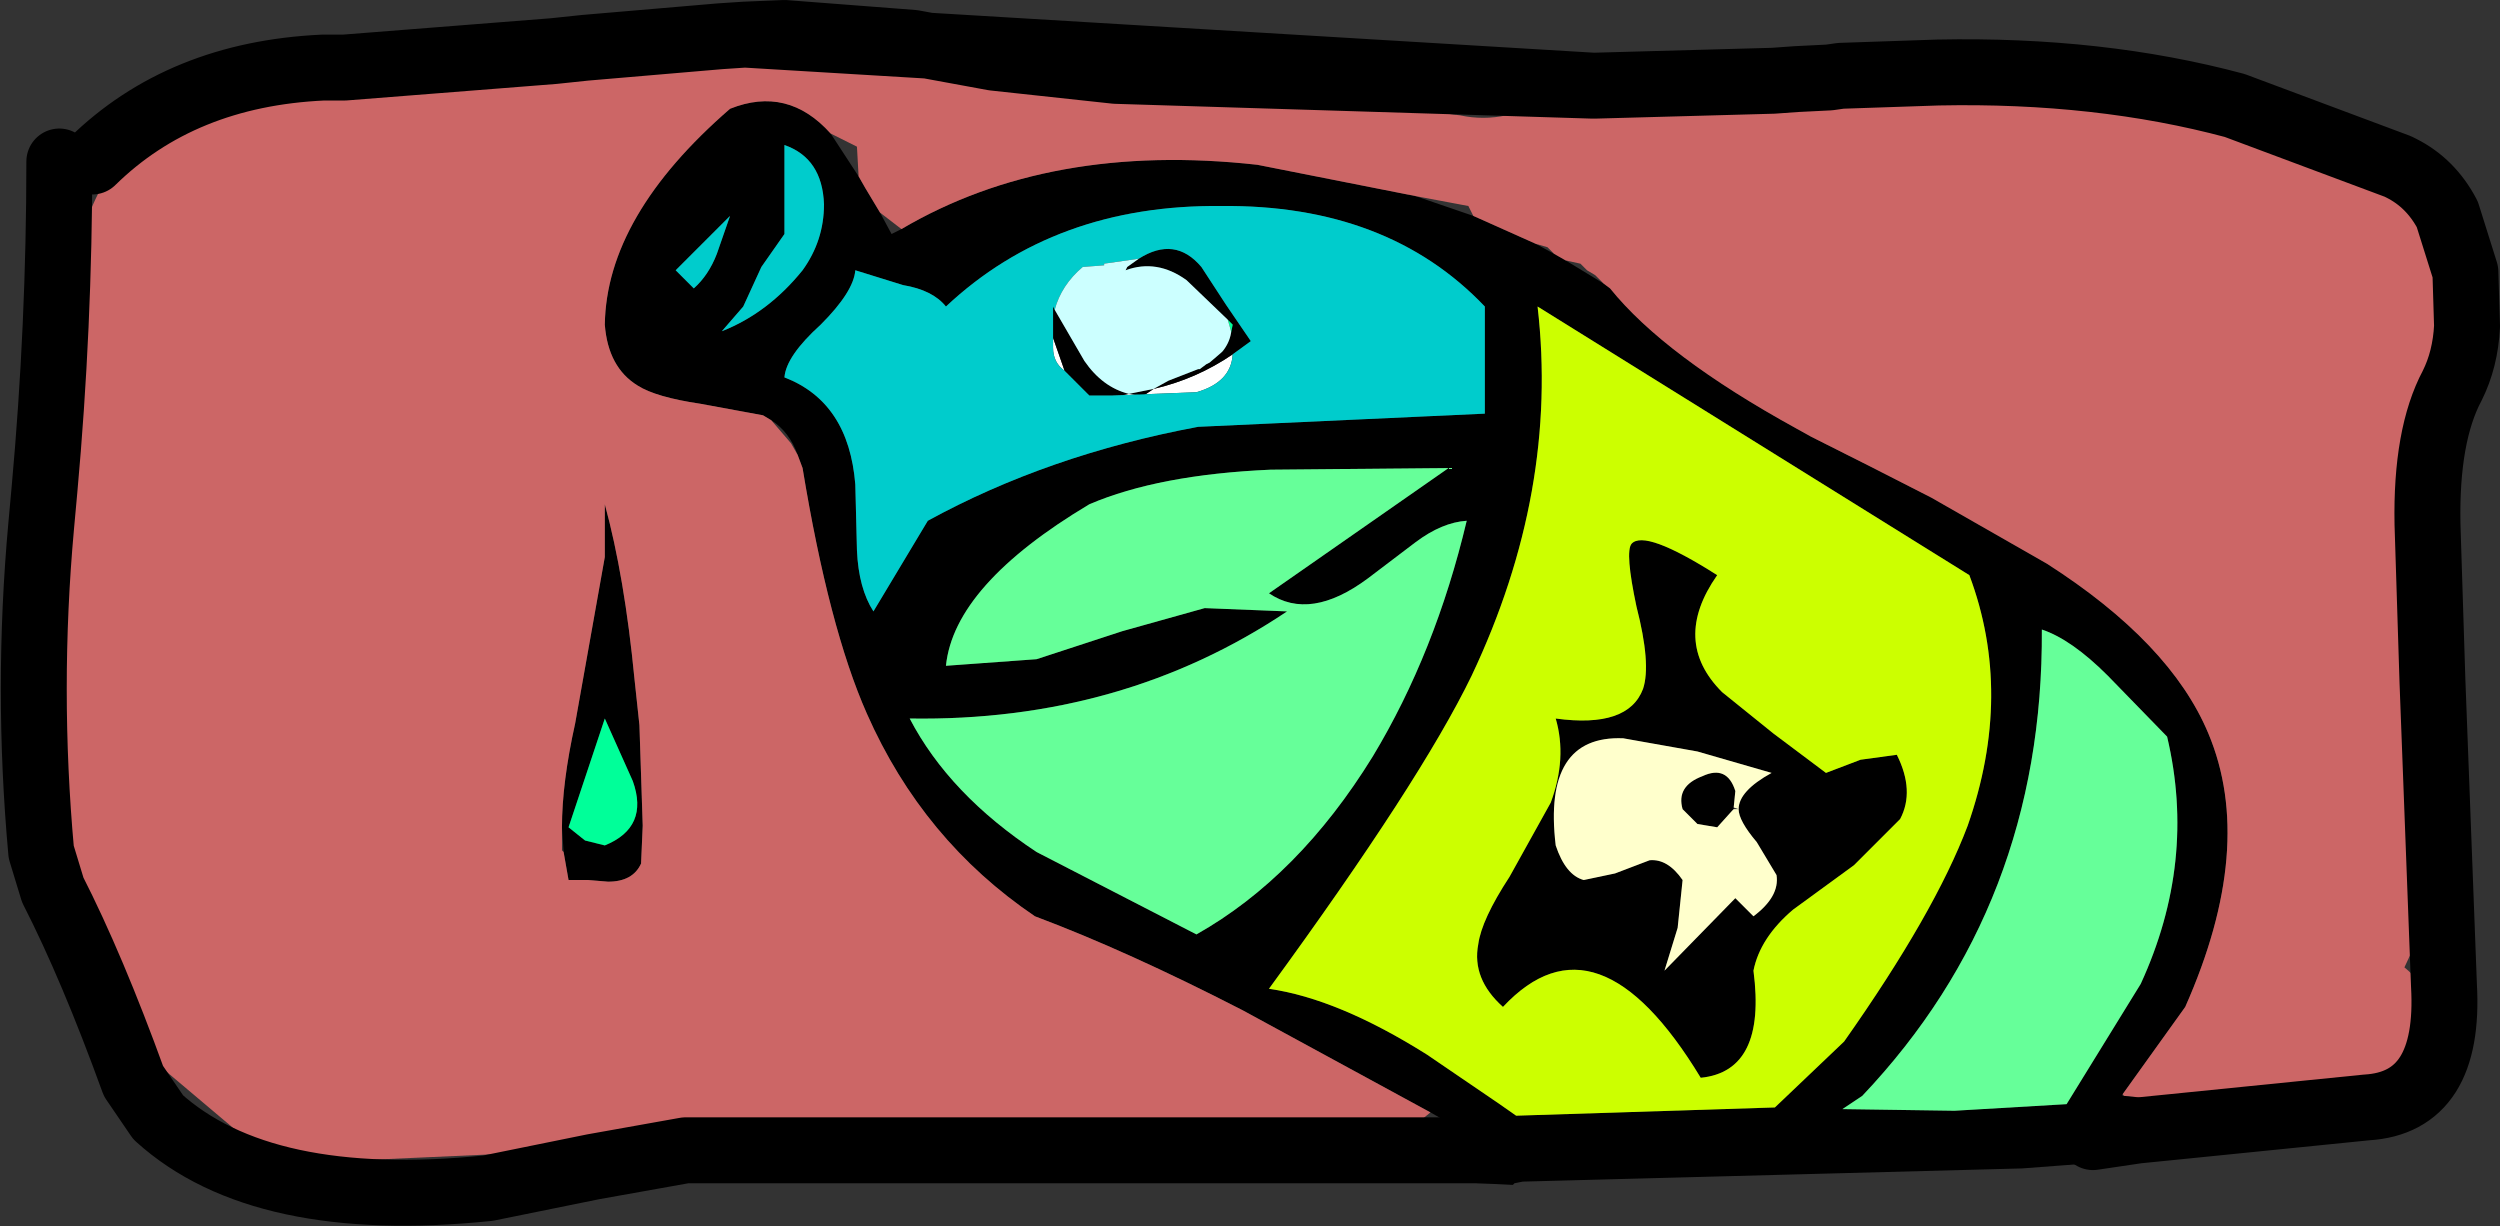 <?xml version="1.0" encoding="UTF-8" standalone="no"?>
<svg xmlns:xlink="http://www.w3.org/1999/xlink" height="37.2px" width="75.85px" xmlns="http://www.w3.org/2000/svg">
  <rect width="100%" height="100%" fill="#333333" stroke="none"/>
  <g transform="matrix(1.0, 0.0, 0.0, 1.0, 39.5, 19.25)">
    <path d="M19.3 -17.05 L16.35 -16.95 16.0 -16.9 15.0 -16.85 14.3 -16.8 8.85 -16.65 Q10.5 -17.5 12.75 -17.45 L19.3 -17.05 M-16.9 -18.2 L-17.65 -18.15 -17.25 -18.25 -16.9 -18.2 M-22.7 -17.7 L-29.05 -17.2 -28.75 -17.25 -22.7 -17.7 M34.3 1.4 L34.15 -3.35 Q34.1 -6.05 34.9 -7.55 35.3 -8.35 35.35 -9.35 L35.3 -11.0 34.75 -12.75 Q35.5 -12.0 35.45 -10.7 L34.95 -6.2 34.8 -4.3 34.55 -0.35 34.3 1.4 M33.35 -14.15 L33.25 -14.2 28.3 -16.05 Q30.7 -15.75 32.65 -14.65 L33.35 -14.15 M-4.5 -7.45 Q-3.2 -7.75 -2.1 -8.5 -2.15 -7.65 -3.2 -7.35 L-5.75 -7.25 -5.5 -7.25 -5.25 -7.3 -4.8 -7.25 -4.5 -7.45 M-7.55 -9.0 L-7.2 -8.0 Q-7.55 -8.25 -7.55 -8.7 L-7.55 -9.0" fill="#ffffff" fill-rule="evenodd" stroke="none"/>
    <path d="M3.9 14.5 L-1.8 11.4 Q-5.3 9.6 -8.1 8.55 -11.5 6.25 -13.2 2.4 -14.35 -0.2 -15.15 -5.05 L-15.3 -5.45 Q-15.55 -6.15 -16.1 -6.5 L-16.35 -6.65 -18.25 -7.0 Q-19.6 -7.2 -20.15 -7.55 -21.05 -8.1 -21.15 -9.4 -21.1 -12.7 -17.35 -15.95 -15.6 -16.65 -14.3 -15.2 L-14.2 -15.05 -13.45 -13.9 -13.25 -13.55 -12.8 -12.8 -12.45 -12.15 -12.15 -12.3 Q-7.65 -14.95 -1.35 -14.25 L3.45 -13.3 5.2 -12.7 7.1 -11.85 7.65 -11.55 8.0 -11.35 9.15 -10.65 9.35 -10.5 Q11.0 -8.45 15.0 -6.25 L15.45 -6.0 Q17.25 -5.1 19.1 -4.15 L22.6 -2.15 Q26.35 0.25 27.5 3.0 28.95 6.45 26.8 11.3 L24.9 13.95 24.9 14.0 24.95 14.0 Q26.1 14.05 26.3 14.75 L26.35 14.95 26.15 15.9 24.5 16.0 21.85 16.2 6.7 16.6 6.45 16.65 6.4 16.7 5.4 16.65 Q4.9 16.65 4.8 16.1 L4.75 15.65 4.95 15.05 4.25 14.7 3.9 14.5 M5.55 -6.7 L5.55 -9.95 Q2.6 -13.05 -2.45 -13.0 -7.5 -13.05 -10.8 -9.95 -11.2 -10.45 -12.1 -10.6 L-13.55 -11.05 Q-13.6 -10.4 -14.6 -9.4 -15.65 -8.45 -15.7 -7.8 -13.75 -7.05 -13.55 -4.55 L-13.5 -2.55 Q-13.45 -1.4 -13.0 -0.7 L-11.35 -3.45 Q-7.7 -5.45 -3.15 -6.3 L5.55 -6.7 M5.0 -3.45 Q4.25 -3.4 3.45 -2.8 L2.0 -1.7 Q0.25 -0.4 -1.0 -1.25 L4.45 -5.05 -0.95 -5.0 Q-4.35 -4.85 -6.45 -3.95 -10.55 -1.5 -10.8 0.95 L-8.05 0.75 -5.45 -0.1 -2.95 -0.8 -0.45 -0.7 Q-5.45 2.65 -11.9 2.55 -10.7 4.85 -8.05 6.6 L-3.2 9.1 Q-0.1 7.35 2.15 3.7 4.05 0.55 5.0 -3.45 M20.25 -1.8 L7.15 -9.95 Q7.8 -4.35 5.15 1.25 3.6 4.45 -1.0 10.75 1.1 11.05 3.8 12.75 L6.0 14.25 6.5 14.6 14.35 14.35 16.45 12.35 Q19.2 8.45 20.2 5.8 21.6 1.8 20.25 -1.8 M10.0 -2.75 Q10.4 -3.2 12.6 -1.8 11.2 0.2 12.75 1.75 L14.3 3.0 15.9 4.2 16.95 3.8 18.05 3.65 Q18.6 4.75 18.15 5.6 L16.75 7.0 14.9 8.35 Q13.9 9.2 13.7 10.2 14.1 13.25 12.1 13.45 8.95 8.25 6.1 11.3 5.15 10.45 5.35 9.4 5.45 8.65 6.3 7.35 L7.55 5.1 Q8.05 3.75 7.7 2.55 9.9 2.85 10.35 1.65 10.6 0.9 10.15 -0.85 9.8 -2.5 10.0 -2.75 M25.45 10.6 Q27.15 6.9 26.25 3.1 L24.45 1.25 Q23.35 0.15 22.45 -0.15 22.5 8.2 17.0 14.0 L16.4 14.4 19.8 14.45 23.2 14.25 25.45 10.6 M24.0 15.25 L25.35 15.05 26.35 14.95 25.35 15.05 24.0 15.25 M13.1 5.3 L13.05 5.35 12.6 5.85 12.0 5.75 11.55 5.3 Q11.35 4.6 12.15 4.3 12.9 3.95 13.15 4.75 L13.1 5.25 13.1 5.3 M13.25 5.3 Q13.25 4.75 14.25 4.2 L12.0 3.55 9.75 3.15 Q7.3 3.05 7.7 6.4 8.0 7.3 8.55 7.45 L9.5 7.25 10.55 6.85 Q11.1 6.8 11.55 7.45 L11.4 8.9 11.0 10.2 13.15 8.0 13.7 8.55 Q14.5 7.95 14.4 7.3 L13.8 6.3 Q13.25 5.65 13.25 5.3 M6.05 15.65 L4.75 15.65 6.05 15.65 M-22.45 5.85 Q-22.45 4.5 -22.05 2.7 L-21.15 -2.35 -21.15 -3.95 Q-20.55 -1.75 -20.25 1.35 L-20.1 2.75 -20.0 5.8 -20.05 6.95 Q-20.3 7.5 -21.05 7.5 L-21.65 7.45 -22.25 7.45 -22.4 6.6 -22.45 5.85 M-14.5 -13.05 Q-14.55 -14.45 -15.7 -14.85 L-15.7 -12.15 -16.4 -11.15 -16.95 -9.95 -17.6 -9.2 Q-16.2 -9.75 -15.15 -11.05 -14.5 -11.95 -14.5 -13.05 M-18.45 -10.5 Q-18.0 -10.9 -17.75 -11.55 L-17.35 -12.7 -19.0 -11.05 -18.45 -10.5 M-2.15 -9.15 L-2.1 -9.4 -2.25 -9.55 -3.5 -10.75 Q-4.4 -11.4 -5.35 -11.05 L-5.3 -11.15 -4.95 -11.4 Q-3.85 -12.1 -3.05 -11.15 L-2.3 -10.0 -1.55 -8.9 -2.1 -8.5 Q-3.2 -7.75 -4.5 -7.45 L-4.8 -7.25 -5.25 -7.3 -5.5 -7.25 -6.45 -7.25 -7.2 -8.0 -7.55 -9.0 -7.55 -9.95 -7.5 -9.85 -6.6 -8.3 Q-6.05 -7.5 -5.25 -7.3 L-4.5 -7.45 -4.05 -7.7 -3.15 -8.05 -3.1 -8.05 -2.9 -8.2 -2.8 -8.25 -2.45 -8.55 -2.4 -8.6 Q-2.2 -8.85 -2.15 -9.15 M-21.15 2.55 L-22.25 5.85 -21.75 6.25 -21.15 6.4 Q-19.8 5.85 -20.3 4.45 L-21.15 2.55" fill="#000000" fill-rule="evenodd" stroke="none"/>
    <path d="M5.55 -6.7 L-3.15 -6.3 Q-7.7 -5.45 -11.35 -3.45 L-13.0 -0.7 Q-13.45 -1.4 -13.5 -2.55 L-13.55 -4.55 Q-13.75 -7.05 -15.7 -7.8 -15.65 -8.45 -14.6 -9.4 -13.6 -10.4 -13.55 -11.05 L-12.1 -10.6 Q-11.2 -10.45 -10.8 -9.95 -7.5 -13.05 -2.45 -13.0 2.6 -13.05 5.55 -9.95 L5.55 -6.7 M-14.5 -13.05 Q-14.5 -11.95 -15.15 -11.05 -16.2 -9.75 -17.6 -9.2 L-16.95 -9.95 -16.4 -11.15 -15.7 -12.15 -15.7 -14.85 Q-14.55 -14.45 -14.5 -13.05 M-18.45 -10.5 L-19.0 -11.05 -17.35 -12.7 -17.75 -11.55 Q-18.0 -10.9 -18.45 -10.5 M-2.1 -8.5 L-1.55 -8.9 -2.3 -10.0 -3.05 -11.15 Q-3.85 -12.1 -4.95 -11.4 L-6.0 -11.25 -6.0 -11.2 -6.65 -11.15 Q-7.3 -10.6 -7.5 -9.85 L-7.55 -9.95 -7.55 -9.0 -7.55 -8.7 Q-7.55 -8.25 -7.2 -8.0 L-6.45 -7.25 -5.5 -7.25 -5.75 -7.25 -3.2 -7.35 Q-2.15 -7.65 -2.1 -8.5" fill="#00cccc" fill-rule="evenodd" stroke="none"/>
    <path d="M5.0 -3.45 Q4.05 0.55 2.15 3.7 -0.1 7.35 -3.2 9.1 L-8.05 6.6 Q-10.7 4.85 -11.9 2.55 -5.45 2.65 -0.45 -0.7 L-2.95 -0.8 -5.45 -0.1 -8.05 0.75 -10.8 0.95 Q-10.55 -1.5 -6.45 -3.95 -4.35 -4.85 -0.95 -5.0 L4.45 -5.05 -1.0 -1.25 Q0.25 -0.4 2.0 -1.7 L3.45 -2.8 Q4.25 -3.4 5.0 -3.45 M25.45 10.6 L23.2 14.25 19.8 14.45 16.4 14.4 17.0 14.0 Q22.5 8.2 22.45 -0.15 23.35 0.15 24.45 1.25 L26.25 3.1 Q27.15 6.9 25.45 10.6" fill="#66ff99" fill-rule="evenodd" stroke="none"/>
    <path d="M20.25 -1.8 Q21.6 1.8 20.2 5.8 19.2 8.45 16.45 12.35 L14.35 14.35 6.5 14.6 6.0 14.25 3.8 12.75 Q1.1 11.05 -1.0 10.75 3.6 4.45 5.15 1.25 7.8 -4.35 7.15 -9.95 L20.25 -1.8 M10.0 -2.75 Q9.8 -2.5 10.15 -0.85 10.6 0.9 10.35 1.65 9.9 2.85 7.7 2.55 8.05 3.75 7.55 5.1 L6.3 7.35 Q5.45 8.65 5.35 9.4 5.15 10.45 6.1 11.3 8.95 8.25 12.1 13.45 14.1 13.25 13.7 10.2 13.9 9.2 14.9 8.35 L16.75 7.0 18.15 5.6 Q18.6 4.75 18.05 3.65 L16.95 3.8 15.9 4.2 14.3 3.0 12.75 1.75 Q11.2 0.2 12.6 -1.8 10.4 -3.2 10.0 -2.75" fill="#ccff00" fill-rule="evenodd" stroke="none"/>
    <path d="M13.1 5.25 L13.15 4.75 Q12.9 3.95 12.15 4.3 11.35 4.6 11.55 5.3 L12.0 5.75 12.6 5.85 13.05 5.35 13.1 5.3 13.25 5.3 13.1 5.25 M13.25 5.3 Q13.25 5.65 13.8 6.3 L14.4 7.3 Q14.5 7.95 13.7 8.55 L13.15 8.0 11.0 10.2 11.4 8.9 11.55 7.45 Q11.1 6.8 10.55 6.85 L9.5 7.25 8.55 7.45 Q8.0 7.3 7.7 6.4 7.3 3.05 9.75 3.15 L12.0 3.55 14.25 4.2 Q13.25 4.75 13.25 5.3" fill="#ffffcc" fill-rule="evenodd" stroke="none"/>
    <path d="M-2.25 -9.55 L-2.1 -9.4 -2.15 -9.15 -2.15 -9.2 -2.25 -9.55 M-21.15 2.55 L-20.3 4.45 Q-19.8 5.85 -21.15 6.4 L-21.75 6.25 -22.25 5.85 -21.15 2.55" fill="#00ff99" fill-rule="evenodd" stroke="none"/>
    <path d="M-2.25 -9.55 L-2.15 -9.2 -2.15 -9.15 Q-2.2 -8.85 -2.4 -8.6 L-2.45 -8.55 -2.8 -8.25 -2.9 -8.2 -3.1 -8.05 -3.15 -8.05 -4.05 -7.7 -4.5 -7.45 -5.25 -7.3 Q-6.05 -7.5 -6.6 -8.3 L-7.5 -9.85 Q-7.3 -10.6 -6.65 -11.15 L-6.0 -11.2 -6.0 -11.25 -4.95 -11.4 -5.3 -11.15 -5.35 -11.05 Q-4.4 -11.4 -3.5 -10.75 L-2.25 -9.55" fill="#ccffff" fill-rule="evenodd" stroke="none"/>
    <path d="M8.85 -16.65 L14.3 -16.8 15.0 -16.85 16.0 -16.9 16.35 -16.95 19.3 -17.05 28.3 -16.05 33.25 -14.2 33.35 -14.15 34.0 -13.3 34.75 -12.75 35.3 -11.0 35.35 -9.35 Q35.3 -8.35 34.9 -7.55 34.1 -6.05 34.15 -3.35 L34.3 1.4 33.75 3.55 Q34.35 4.35 34.25 5.45 L34.15 6.0 Q33.9 6.65 34.0 7.3 34.1 8.4 33.8 9.35 L33.45 10.1 Q34.45 10.9 34.0 12.1 33.6 13.1 32.65 13.65 30.35 15.0 27.7 14.2 26.95 14.75 26.3 14.75 26.1 14.05 24.95 14.0 L24.9 13.95 26.8 11.3 Q28.95 6.45 27.5 3.0 26.35 0.25 22.6 -2.15 L19.1 -4.15 Q17.25 -5.1 15.45 -6.0 L15.0 -6.25 Q11.0 -8.45 9.35 -10.5 L9.15 -10.65 8.9 -10.9 8.65 -11.05 8.45 -11.25 8.0 -11.35 7.65 -11.55 7.45 -11.75 7.1 -11.85 5.2 -12.7 5.05 -13.0 3.45 -13.3 -1.35 -14.25 Q-7.65 -14.95 -12.15 -12.3 L-12.8 -12.8 -13.25 -13.55 -13.45 -13.9 -13.5 -14.8 -14.3 -15.2 Q-15.6 -16.65 -17.35 -15.95 -21.1 -12.7 -21.15 -9.4 -21.05 -8.1 -20.15 -7.55 -19.6 -7.2 -18.25 -7.0 L-16.35 -6.65 -16.1 -6.5 -15.5 -5.8 -15.3 -5.45 -15.15 -5.05 Q-14.35 -0.2 -13.2 2.4 -11.5 6.25 -8.1 8.55 -5.3 9.6 -1.8 11.4 L3.9 14.5 3.05 15.2 1.75 15.4 Q-9.6 14.3 -20.95 15.5 L-21.85 15.65 -30.75 16.05 Q-31.35 15.95 -31.8 15.5 L-35.0 12.8 Q-36.7 10.95 -37.15 8.45 L-37.4 6.55 -37.5 2.6 -37.75 -4.5 Q-37.85 -6.35 -37.4 -8.1 L-37.3 -9.55 Q-37.4 -12.85 -35.35 -15.05 -34.45 -16.05 -33.15 -16.45 L-29.05 -17.2 -22.7 -17.7 -19.25 -17.95 -17.9 -18.1 -17.65 -18.15 -16.9 -18.2 -7.45 -17.05 -4.25 -16.85 4.8 -15.75 Q5.5 -15.6 6.2 -15.75 L6.4 -15.9 7.25 -16.15 8.05 -16.15 8.85 -16.65 M-22.4 6.6 L-22.25 7.45 -21.65 7.45 -21.05 7.5 Q-20.3 7.5 -20.05 6.95 L-20.0 5.8 -20.1 2.75 -20.25 1.35 Q-20.55 -1.75 -21.15 -3.95 L-21.15 -2.35 -22.05 2.7 Q-22.45 4.5 -22.45 5.85 L-22.45 6.55 -22.4 6.6" fill="#cc6666" fill-rule="evenodd" stroke="none"/>
    <path d="M8.85 -16.65 L14.3 -16.8 15.0 -16.85 16.0 -16.9 16.35 -16.95 19.3 -17.05 Q24.2 -17.15 28.3 -16.05 L33.25 -14.2 33.35 -14.15 Q34.25 -13.7 34.75 -12.75 L35.3 -11.0 35.35 -9.35 Q35.3 -8.35 34.9 -7.55 34.1 -6.05 34.15 -3.35 L34.3 1.4 34.65 10.65 Q34.85 14.2 32.3 14.35 L26.35 14.95 25.35 15.05 24.0 15.25 M-16.9 -18.2 L-17.65 -18.15 -21.75 -17.8 -22.7 -17.7 -29.05 -17.2 -29.7 -17.2 Q-34.0 -17.0 -36.7 -14.35 M4.75 15.65 L-1.3 15.65 -9.35 15.65 -18.7 15.65 -21.5 16.15 -24.7 16.8 Q-31.55 17.5 -34.7 14.65 L-35.45 13.55 Q-36.7 10.1 -37.9 7.75 L-38.25 6.6 Q-38.7 1.65 -38.25 -3.3 L-38.15 -4.4 Q-37.7 -9.35 -37.7 -14.35 M4.75 15.65 L6.05 15.65 M-16.9 -18.2 L-15.7 -18.25 -11.8 -17.95 -9.35 -17.5 -5.65 -17.1 8.85 -16.65 Z" fill="none" stroke="#000000" stroke-linecap="round" stroke-linejoin="round" stroke-width="2.0"/>
  </g>
</svg>

